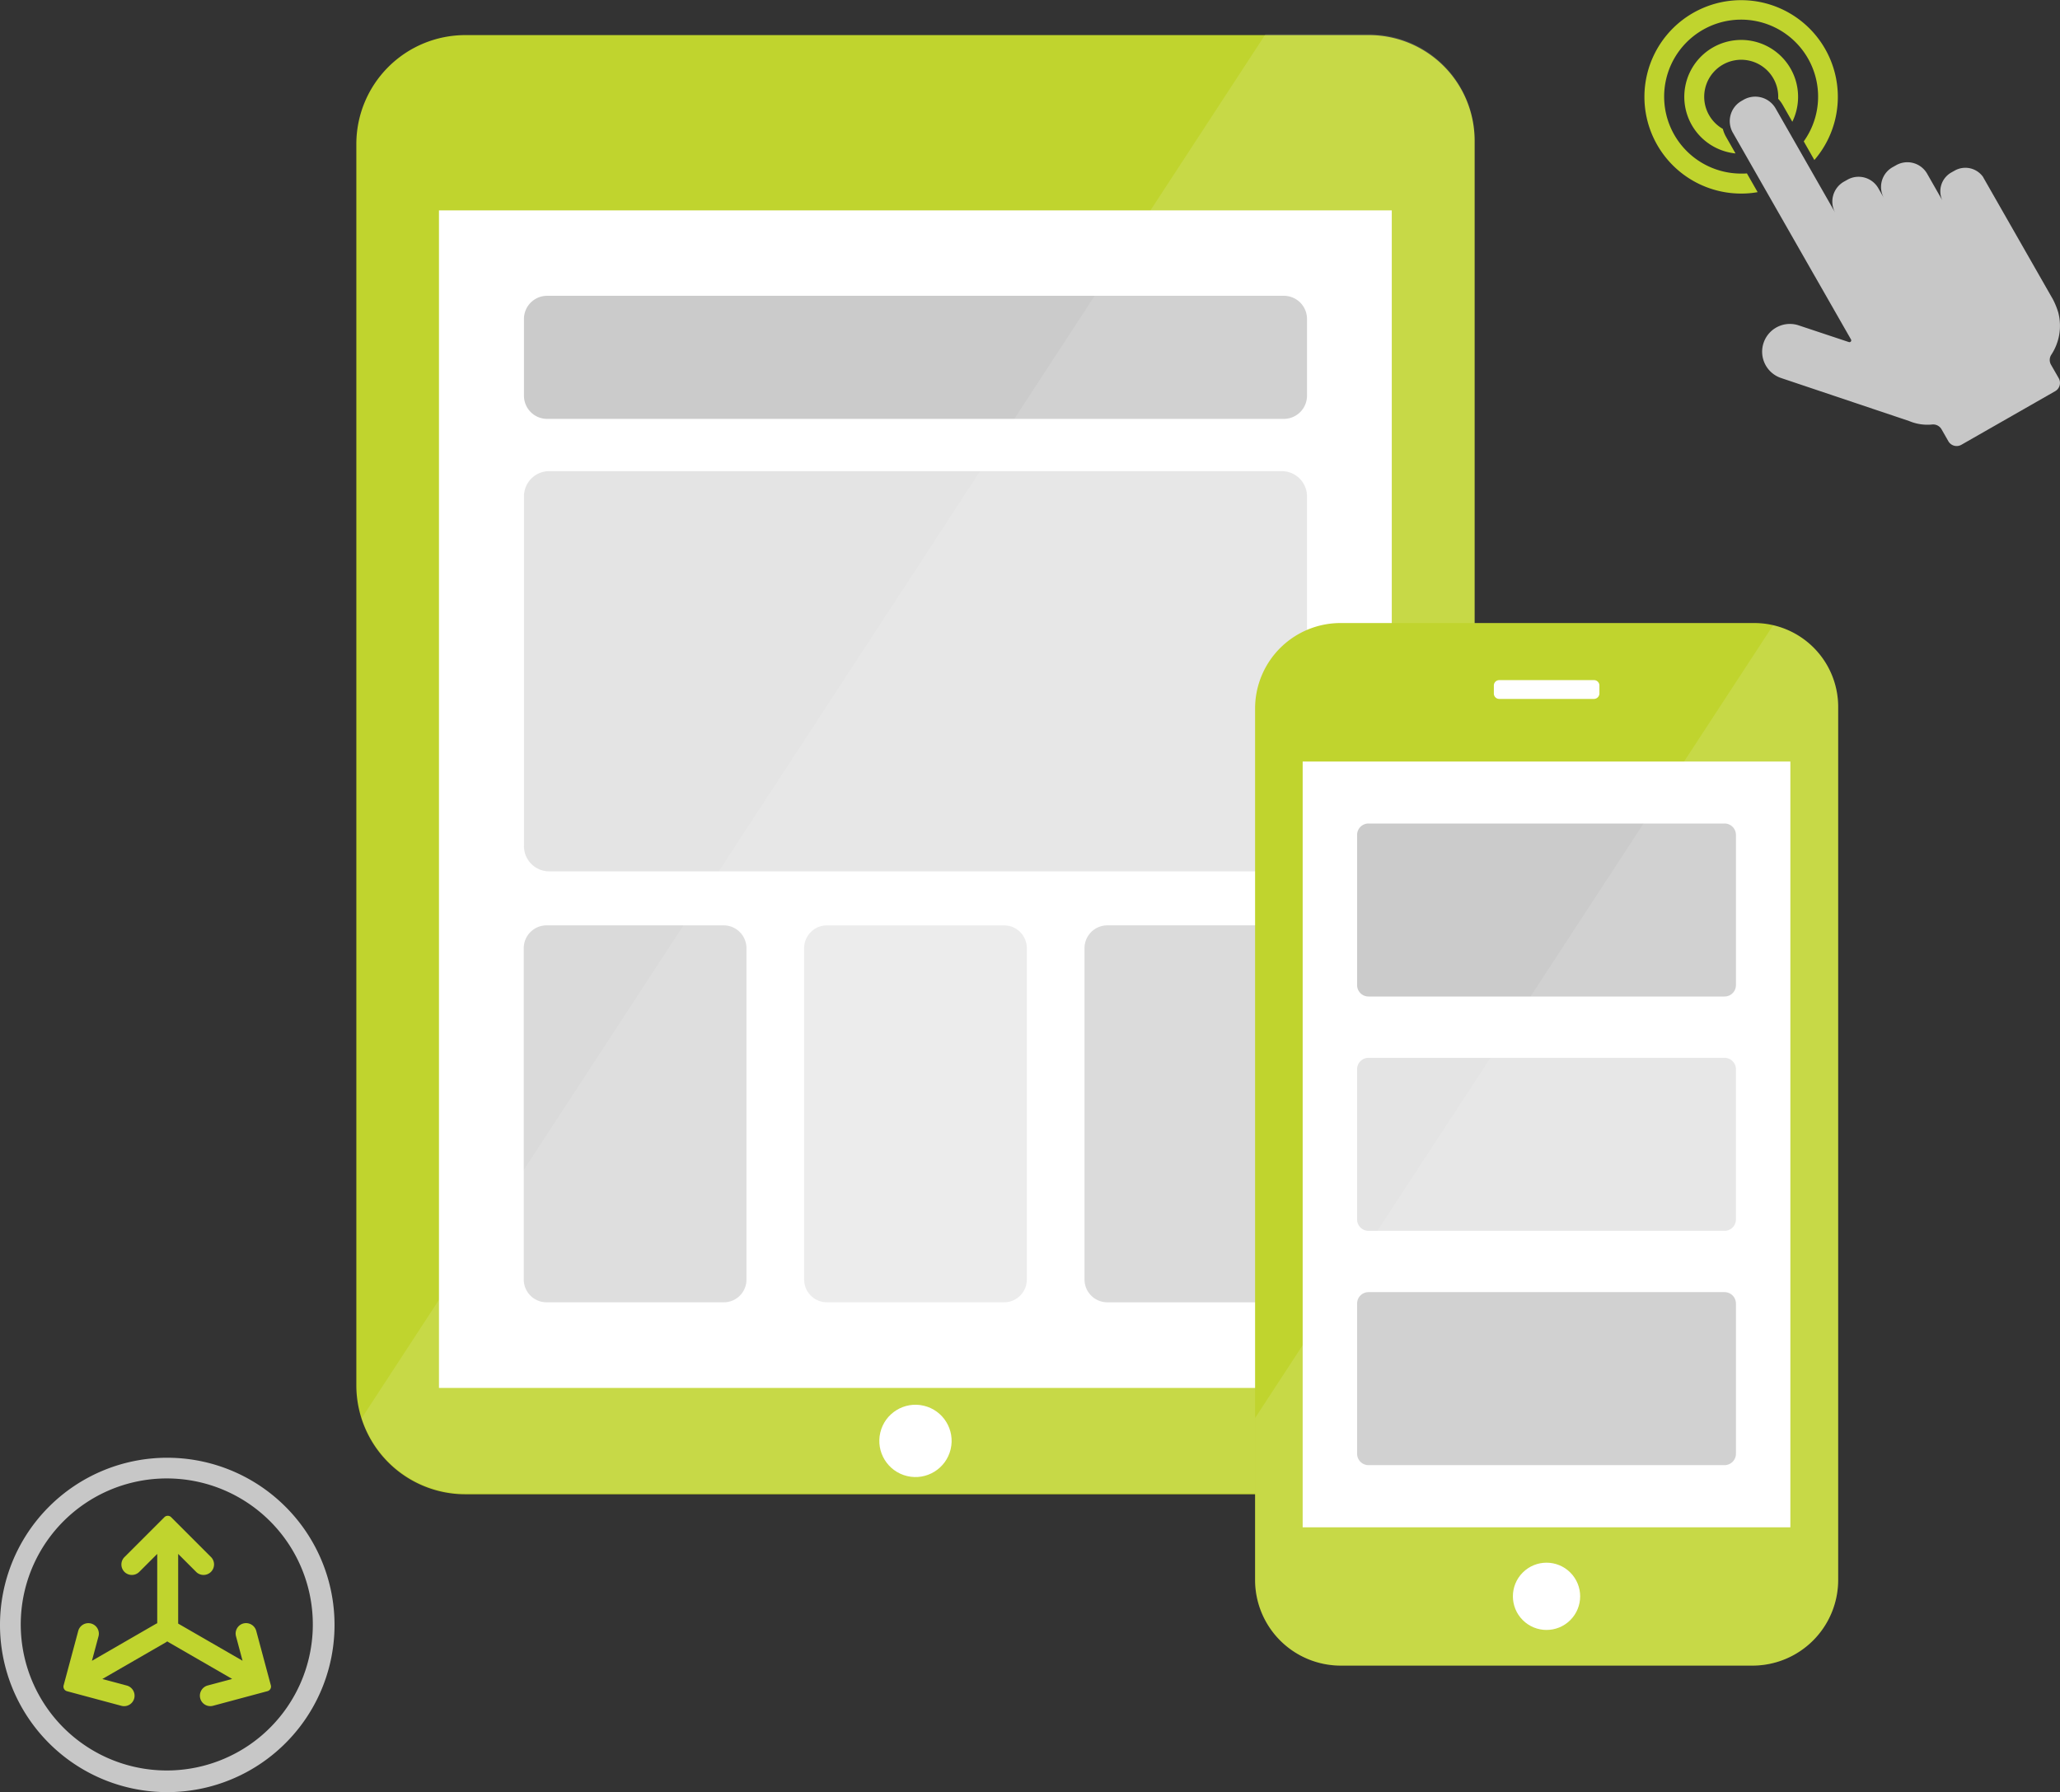 <svg viewBox="0 0 584.995 508.982" xmlns="http://www.w3.org/2000/svg"><rect x="0" y="0" width="584.995" height="508.982" fill="#333333" stroke="none"/><path d="m287.566 0h-256.646a30.955 30.955 0 0 0 -30.92 30.92v352.58a30.955 30.955 0 0 0 30.92 30.92h255.729a30.955 30.955 0 0 0 30.92-30.92v-353.5a30.017 30.017 0 0 0 -30.003-30z" fill="#c0d42e" transform="translate(101.193 9.969)"/><ellipse cx="10.266" cy="10.266" fill="#fff" rx="10.266" ry="10.266" transform="matrix(.231 -.973 .973 .231 247.614 416.847)"/><path d="m124.658 59.753h270.578v334.434h-270.578z" fill="#fff"/><g fill="#cbcbcb"><path d="m134.568 504.858h-50.291a6.48 6.48 0 0 1 -6.477-6.477v-94.1a6.481 6.481 0 0 1 6.477-6.477h50.29a6.48 6.48 0 0 1 6.477 6.477v94.165a6.429 6.429 0 0 1 -6.476 6.412z" opacity=".7" transform="translate(70.934 -134.991)"/><path d="m264.868 504.858h-50.29a6.48 6.48 0 0 1 -6.477-6.477v-94.1a6.48 6.48 0 0 1 6.477-6.477h50.29a6.481 6.481 0 0 1 6.477 6.477v94.165a6.468 6.468 0 0 1 -6.477 6.412z" opacity=".4" transform="translate(20.255 -134.991)"/><path d="m395.168 504.858h-50.29a6.48 6.48 0 0 1 -6.477-6.477v-94.1a6.48 6.48 0 0 1 6.477-6.477h50.29a6.481 6.481 0 0 1 6.477 6.477v94.165a6.508 6.508 0 0 1 -6.477 6.412z" opacity=".8" transform="translate(-30.423 -134.991)"/><path d="m293.116 300.357h-208.067a7.159 7.159 0 0 1 -7.149-7.149v-99.359a7.159 7.159 0 0 1 7.149-7.149h208.067a7.159 7.159 0 0 1 7.149 7.149v99.3a7.172 7.172 0 0 1 -7.149 7.208z" opacity=".5" transform="translate(70.895 -52.887)"/><path d="m293.666 140.153h-209.166a6.572 6.572 0 0 1 -6.6-6.6v-21.753a6.572 6.572 0 0 1 6.6-6.6h209.166a6.572 6.572 0 0 1 6.6 6.6v21.693a6.586 6.586 0 0 1 -6.6 6.66z" transform="translate(70.895 -21.188)"/></g><path d="m288.538 0h-29.392l-256.646 393.035a30.919 30.919 0 0 0 29.392 21.387h255.729a30.955 30.955 0 0 0 30.92-30.92v-353.502a30.017 30.017 0 0 0 -30.003-30z" fill="#fff" opacity=".12" transform="translate(100.221 9.728)"/><g transform="translate(356.419 176.949)"><path d="m141.765 0h-117.509a24.271 24.271 0 0 0 -24.256 24.256v247.523a24.338 24.338 0 0 0 24.319 24.321h116.943a24.338 24.338 0 0 0 24.319-24.319v-248.028a23.828 23.828 0 0 0 -23.816-23.753z" fill="#c0d42e"/><g fill="#fff"><circle cx="9.552" cy="9.552" r="9.552" transform="matrix(.707 -.707 .707 .707 69.254 276.421)"/><path d="m136.366 31.141h-26.958a1.529 1.529 0 0 1 -1.508-1.508v-2.325a1.529 1.529 0 0 1 1.508-1.508h26.958a1.529 1.529 0 0 1 1.508 1.508v2.325a1.573 1.573 0 0 1 -1.508 1.508z" transform="translate(-40.097 -9.588)"/><path d="m13.51 39.337h138.497v217.486h-138.497z"/></g><path d="m150.413 139.74h-101.045a3.245 3.245 0 0 1 -3.268-3.268v-42.6a3.245 3.245 0 0 1 3.268-3.272h101.045a3.245 3.245 0 0 1 3.268 3.268v42.6a3.245 3.245 0 0 1 -3.268 3.272z" fill="#cbcbcb" transform="translate(-17.131 -33.668)"/><path d="m150.413 245.64h-101.045a3.245 3.245 0 0 1 -3.268-3.268v-42.6a3.245 3.245 0 0 1 3.268-3.268h101.045a3.245 3.245 0 0 1 3.268 3.268v42.6a3.245 3.245 0 0 1 -3.268 3.268z" fill="#cbcbcb" opacity=".5" transform="translate(-17.131 -73.021)"/><path d="m150.413 351.54h-101.045a3.245 3.245 0 0 1 -3.268-3.268v-42.6a3.245 3.245 0 0 1 3.268-3.268h101.045a3.245 3.245 0 0 1 3.268 3.268v42.6a3.245 3.245 0 0 1 -3.268 3.268z" fill="#cbcbcb" transform="translate(-17.131 -112.375)"/><path d="m24.319 296.469h116.943a24.338 24.338 0 0 0 24.319-24.319v-248.025a23.723 23.723 0 0 0 -18.475-23.125l-147.106 225.152v46a24.3 24.3 0 0 0 24.319 24.317z" fill="#fff" opacity=".12" transform="translate(0 -.372)"/></g><g transform="translate(466.979)"><path d="m159.575 129.33-1.039.583a6.131 6.131 0 0 0 -2.508 7.853l-4.307-7.549a6.462 6.462 0 0 0 -8.791-2.407l-1.039.583a6.44 6.44 0 0 0 -2.407 8.791l-1.621-2.837a6.462 6.462 0 0 0 -8.791-2.407l-.988.557a6.508 6.508 0 0 0 -2.457 8.816l-16.921-29.613a6.673 6.673 0 0 0 -9.095-2.483l-.611.353a6.6 6.6 0 0 0 -2.457 8.993l22.9 40.1.279.481 10.387 18.164a.509.509 0 0 1 -.608.735l-14.237-4.737a7.877 7.877 0 0 0 -9.981 4.965 7.877 7.877 0 0 0 4.965 9.981l36.352 12.214a13.46 13.46 0 0 0 6.561.988 2.751 2.751 0 0 1 2.66 1.368l1.925 3.369a2.712 2.712 0 0 0 3.724 1.013l26.6-15.2a2.712 2.712 0 0 0 1.013-3.724l-2.179-3.8a2.714 2.714 0 0 1 .1-2.863 14.953 14.953 0 0 0 1.951-12.008 21.518 21.518 0 0 0 -1.52-3.724l-19.576-34.275-.2-.355h.025a6.155 6.155 0 0 0 -8.109-1.925z" fill="#c7c7c7" transform="translate(-71.441 -80.893)"/><g fill="#c0d42e"><path d="m29.108 49.248c-.532.051-1.089.051-1.621.051a21.861 21.861 0 1 1 17.759-9.145l3.015 5.295a27.464 27.464 0 1 0 -20.773 9.525 25.728 25.728 0 0 0 4.661-.405z"/><path d="m56.556 72.237a9.153 9.153 0 0 1 -.912-2.255 10.511 10.511 0 1 1 15.732-9.12 4.1 4.1 0 0 1 -.025.557 9.252 9.252 0 0 1 1.267 1.7l2.761 4.839a16.157 16.157 0 1 0 -16.137 8.993z" transform="translate(-33.376 -33.376)"/></g></g><g transform="translate(0 414)"><path d="m81.065 13.917a47.491 47.491 0 0 0 -81.065 33.565 47.494 47.494 0 0 0 81.083 33.583 47.437 47.437 0 0 0 -.018-67.149zm-17.5 71.62a41.471 41.471 0 1 1 13.123-8.851 41.112 41.112 0 0 1 -13.126 8.85z" fill="#c7c7c7"/><g fill="#c0d42e"><path d="m192.277 107.6a2.979 2.979 0 0 0 4.056-.144l5.083-5.083h.018v20.767a3.038 3.038 0 0 0 2.9 3.046 2.971 2.971 0 0 0 3.046-2.974v-20.84h.018l5.029 5.029a2.983 2.983 0 1 0 4.272-4.164l-11.316-11.32a1.36 1.36 0 0 0 -1.911 0l-11.267 11.267a2.977 2.977 0 0 0 .072 4.416z" transform="translate(-156.784 -75.026)"/><path d="m120.081 281.246a2.994 2.994 0 0 0 -2.145-3.443l-6.936-1.857v-.018l17.991-10.383a3.027 3.027 0 0 0 1.19-4.038 2.965 2.965 0 0 0 -4.11-1.154l-18.045 10.419 1.839-6.85a2.979 2.979 0 1 0 -5.732-1.622l-4.146 15.449a1.353 1.353 0 0 0 .955 1.658l15.377 4.128a2.979 2.979 0 0 0 3.762-2.289z" transform="translate(-81.919 -213.087)"/><path d="m279.79 260.281a2.966 2.966 0 0 0 -1.893 3.587l1.857 6.94-17.99-10.383a3.008 3.008 0 0 0 -4.074.991 2.968 2.968 0 0 0 1.046 4.128l18.045 10.419v.018l-6.868 1.839a3.005 3.005 0 0 0 -2.113 3.88 2.966 2.966 0 0 0 3.587 1.893l15.449-4.146a1.353 1.353 0 0 0 .955-1.658l-4.128-15.377a3 3 0 0 0 -3.873-2.131z" transform="translate(-210.875 -213.141)"/></g></g></svg>